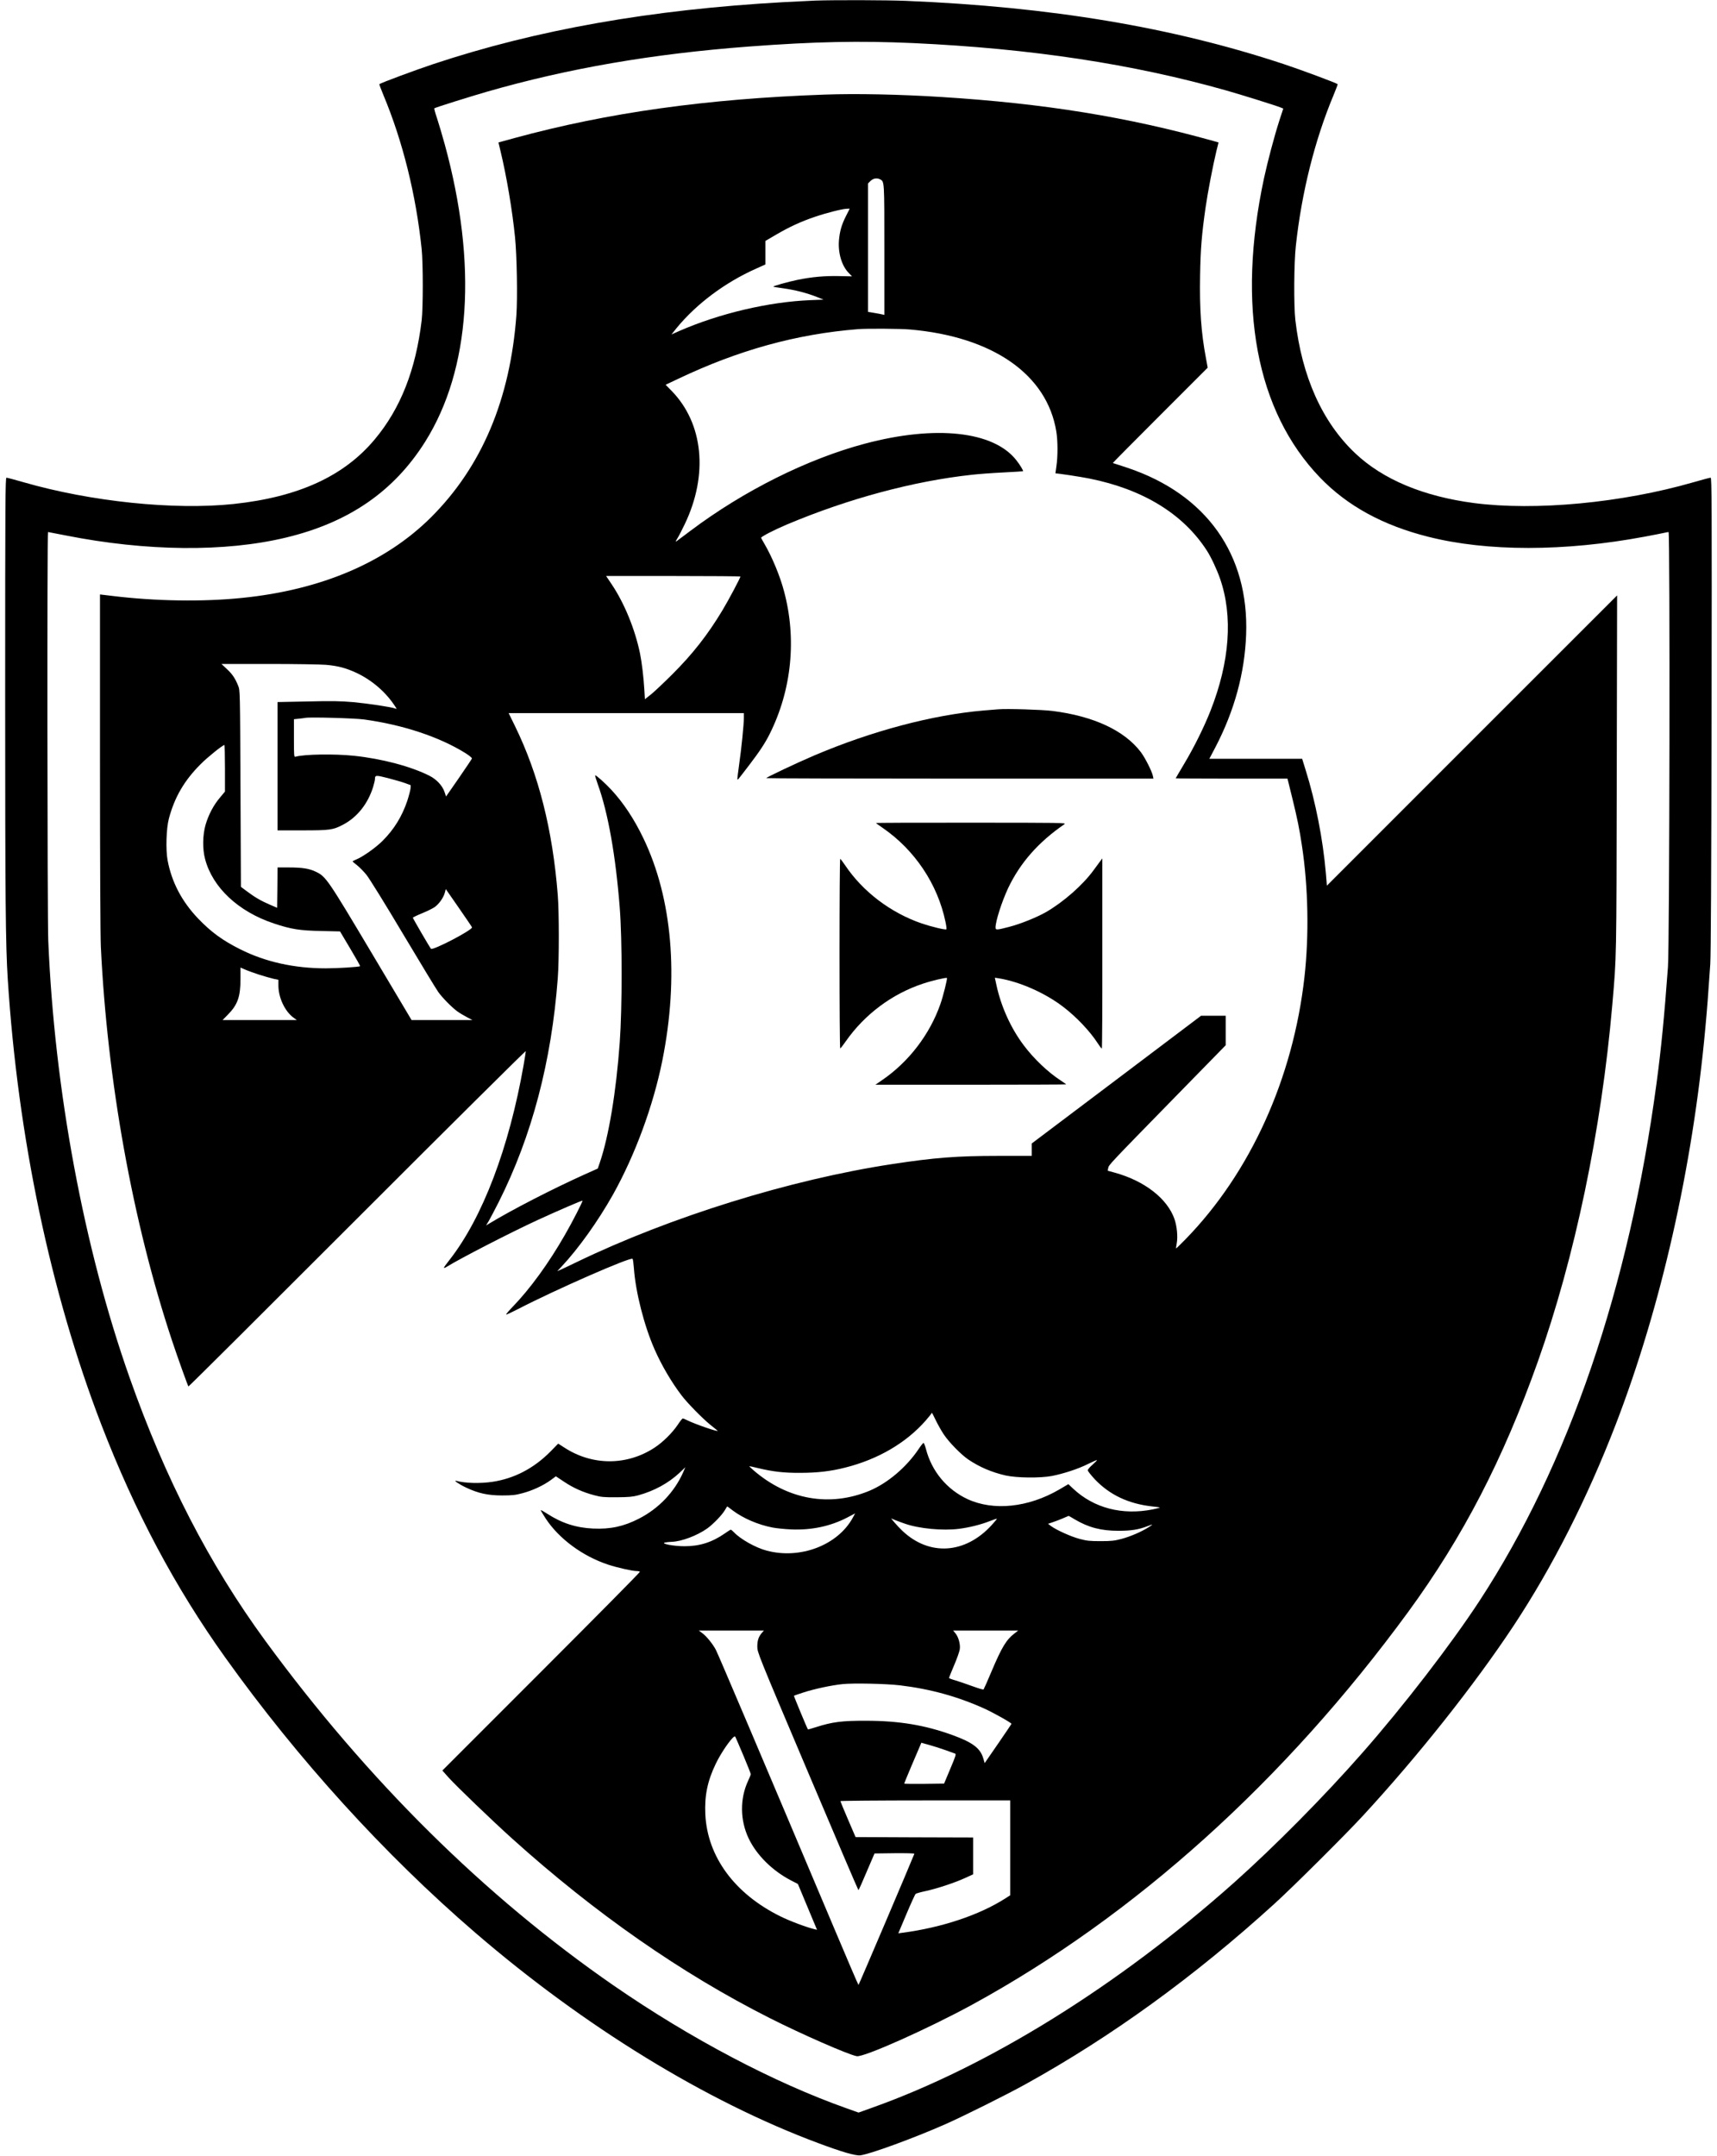<?xml version="1.0" encoding="UTF-8" standalone="yes"?>
<svg version="1.0" xmlns="http://www.w3.org/2000/svg" width="1992" height="2500" viewBox="0 0 1992 2500" preserveAspectRatio="xMidYMid meet">
  <g transform="translate(0,2500) scale(0.1,-0.1)" fill="#000000" stroke="none">
    <path d="M9455 24993 c-49 -2 -214 -10 -365 -18 -1538 -86 -2866 -320 -4065
-719 -205 -68 -608 -218 -624 -232 -2 -2 19 -59 47 -126 224 -535 379 -1159
444 -1788 17 -165 17 -681 0 -825 -68 -573 -245 -1023 -544 -1380 -357 -428
-887 -670 -1638 -750 -690 -73 -1654 27 -2432 251 -103 30 -194 54 -203 54
-13 0 -15 -255 -15 -2522 0 -2389 5 -2896 30 -3293 117 -1831 496 -3635 1085
-5165 391 -1015 858 -1891 1440 -2705 842 -1178 1848 -2285 2900 -3190 1264
-1088 2678 -1955 3975 -2438 275 -103 436 -150 491 -143 108 12 625 201 989
362 214 95 708 341 930 464 999 553 1958 1248 2885 2091 214 194 823 800 1025
1019 643 696 1299 1524 1751 2207 450 681 853 1475 1184 2333 526 1366 892
2984 1039 4590 24 260 31 357 58 750 7 112 12 1040 15 2903 4 2452 2 2737 -11
2737 -9 0 -100 -24 -203 -54 -826 -238 -1829 -333 -2543 -240 -586 77 -1056
273 -1377 577 -383 362 -619 888 -695 1547 -19 169 -16 664 6 860 67 619 221
1231 438 1748 28 67 49 124 47 126 -17 14 -421 165 -624 232 -1294 429 -2708
665 -4385 734 -219 9 -818 11 -1055 3z m1145 -493 c1361 -63 2542 -242 3626
-549 196 -56 579 -176 630 -197 l32 -13 -45 -138 c-59 -183 -135 -470 -178
-668 -319 -1489 -92 -2703 649 -3473 317 -329 730 -555 1256 -687 684 -173
1579 -173 2510 1 102 19 203 39 225 44 22 5 46 10 53 10 18 0 12 -4802 -7
-5045 -43 -585 -80 -958 -132 -1344 -317 -2369 -1021 -4426 -2054 -6006 -327
-500 -882 -1221 -1361 -1765 -444 -506 -1019 -1086 -1489 -1505 -1342 -1194
-2843 -2127 -4198 -2609 l-156 -56 -138 49 c-844 299 -1810 808 -2703 1424
-1498 1036 -2855 2379 -4041 3997 -651 890 -1159 1874 -1576 3055 -531 1504
-871 3335 -943 5065 -11 276 -14 4740 -3 4740 4 0 97 -18 207 -40 937 -185
1846 -194 2551 -25 731 175 1254 535 1617 1111 529 842 609 2058 228 3449 -27
99 -67 233 -88 298 -22 65 -37 119 -33 121 20 12 412 135 606 191 945 272
1919 440 3040 525 773 58 1286 68 1915 40z"/>
    <path d="M9570 23903 c-1378 -49 -2518 -209 -3601 -504 l-186 -51 23 -97 c71
-293 138 -691 169 -1001 22 -213 30 -704 16 -905 -72 -977 -402 -1758 -991
-2345 -525 -522 -1272 -841 -2190 -934 -455 -47 -1011 -38 -1507 23 l-143 17
0 -1935 c0 -1176 4 -2020 10 -2151 75 -1562 370 -3195 825 -4565 65 -196 184
-527 191 -534 3 -3 884 874 1959 1949 1075 1075 1955 1948 1955 1940 0 -9 -11
-81 -25 -160 -169 -964 -478 -1775 -862 -2264 -35 -44 -63 -83 -63 -88 0 -5
15 -1 33 11 162 100 748 401 1052 541 230 106 518 230 523 226 6 -6 -121 -254
-204 -397 -189 -330 -405 -627 -608 -836 -44 -46 -77 -85 -74 -88 3 -3 65 26
139 64 430 223 1311 609 1328 582 5 -7 11 -55 15 -107 20 -280 119 -669 241
-945 82 -186 197 -381 314 -534 64 -85 242 -266 331 -338 41 -33 79 -64 84
-68 29 -25 -262 75 -356 122 -21 11 -42 19 -47 19 -5 0 -31 -32 -57 -72 -63
-94 -173 -203 -269 -266 -322 -212 -725 -211 -1049 1 l-70 45 -90 -92 c-192
-194 -419 -313 -673 -351 -141 -21 -314 -17 -418 11 -43 11 30 -39 113 -78
139 -66 253 -91 417 -91 118 0 155 4 236 26 115 30 242 89 327 151 l61 45 95
-63 c107 -72 222 -123 352 -157 78 -21 111 -24 259 -23 140 1 184 5 248 22
186 51 350 140 481 262 l67 64 -25 -58 c-101 -229 -284 -421 -513 -538 -175
-90 -331 -124 -531 -115 -198 9 -363 62 -532 171 -40 26 -74 45 -76 43 -3 -2
23 -46 57 -98 153 -233 427 -436 723 -534 106 -35 283 -75 334 -75 17 0 33 -4
36 -8 3 -5 -512 -525 -1144 -1157 l-1148 -1148 71 -80 c95 -105 506 -500 737
-708 961 -866 1967 -1567 2990 -2083 364 -184 906 -422 1009 -442 79 -16 829
319 1339 597 1888 1031 3628 2598 5062 4559 632 865 1097 1762 1501 2898 429
1207 738 2684 864 4137 50 576 48 492 52 2685 l4 2065 -1684 -1683 -1683
-1683 -12 145 c-34 395 -120 831 -234 1194 l-41 132 -538 0 -539 0 70 133
c221 424 340 858 357 1307 34 931 -462 1628 -1377 1935 -91 30 -167 55 -170
55 -3 0 244 249 548 553 l553 553 -20 110 c-56 294 -75 569 -68 959 5 308 19
476 63 785 26 181 86 492 127 662 l24 96 -56 16 c-1001 280 -1964 436 -3156
511 -489 31 -997 41 -1355 28z m641 -983 c50 -27 49 -14 49 -821 l0 -751 -22
5 c-13 4 -56 11 -95 18 l-73 12 0 744 0 745 29 29 c31 31 75 38 112 19z m-397
-427 c-51 -101 -72 -177 -81 -283 -11 -146 33 -293 113 -375 l39 -40 -145 3
c-169 4 -317 -9 -485 -43 -116 -24 -291 -73 -283 -80 1 -2 55 -10 118 -19 135
-19 267 -53 382 -98 l83 -33 -155 -6 c-481 -20 -1050 -153 -1518 -357 l-92
-41 60 75 c230 280 561 528 923 689 l107 48 0 137 0 136 123 72 c160 93 288
152 450 207 138 47 320 93 373 94 l32 1 -44 -87z m741 -1314 c963 -83 1593
-522 1700 -1184 18 -109 18 -290 1 -402 -6 -46 -12 -83 -11 -83 34 0 290 -39
395 -60 623 -125 1088 -411 1362 -836 48 -74 116 -219 152 -323 152 -436 114
-966 -111 -1536 -75 -190 -193 -428 -308 -619 -52 -87 -95 -161 -95 -162 0 -2
292 -4 649 -4 l648 0 56 -227 c57 -231 84 -364 112 -553 73 -481 83 -1037 29
-1520 -132 -1178 -629 -2272 -1381 -3043 -58 -59 -107 -107 -108 -105 -2 2 1
28 7 58 14 77 3 197 -26 282 -83 238 -348 444 -695 539 l-80 22 6 31 c7 37 5
35 785 833 l578 591 0 171 0 171 -143 0 -143 0 -982 -741 -982 -740 0 -72 0
-72 -393 0 c-471 0 -733 -20 -1225 -95 -1181 -179 -2575 -612 -3662 -1137 -85
-41 -171 -82 -190 -90 l-35 -15 50 53 c198 211 423 527 596 834 257 460 468
1031 574 1560 193 965 115 1876 -221 2574 -106 221 -230 409 -372 562 -70 76
-180 174 -187 167 -3 -3 11 -49 30 -103 119 -327 208 -829 255 -1433 29 -372
29 -1155 0 -1560 -41 -572 -128 -1095 -232 -1397 l-23 -67 -152 -68 c-371
-167 -844 -410 -1111 -572 l-33 -20 32 53 c17 30 69 128 115 219 384 764 612
1627 685 2595 16 207 16 766 0 965 -60 760 -222 1398 -496 1959 l-74 151 1364
0 1365 0 0 -53 c0 -81 -28 -357 -55 -544 -13 -92 -22 -169 -20 -172 6 -5 -2
-15 136 165 122 160 183 252 238 361 256 512 316 1105 166 1660 -46 174 -137
392 -223 540 -23 39 -42 74 -42 76 0 14 156 94 301 155 707 298 1468 503 2144
576 78 9 242 21 365 27 124 6 226 13 228 14 7 6 -33 72 -77 128 -263 337 -936
410 -1756 192 -667 -177 -1408 -547 -2025 -1011 -80 -60 -153 -115 -163 -122
-12 -9 -8 2 12 35 17 27 55 101 85 164 275 573 217 1167 -152 1546 l-70 71
142 67 c703 335 1376 521 2091 578 100 8 492 6 600 -4z m-1965 -2865 c0 -15
-139 -277 -208 -391 -170 -283 -346 -508 -582 -743 -91 -91 -199 -193 -241
-228 l-77 -61 -7 117 c-8 137 -29 312 -50 415 -58 280 -181 581 -328 800 l-65
97 779 0 c429 0 779 -3 779 -6z m-4810 -1024 c140 -12 235 -37 359 -95 181
-86 342 -226 447 -390 19 -29 19 -29 0 -22 -46 18 -316 58 -486 74 -153 13
-246 15 -532 8 l-348 -7 0 -744 0 -744 288 0 c321 0 356 5 472 66 164 86 288
242 349 438 11 37 21 78 21 90 0 48 9 48 151 12 74 -19 163 -45 199 -58 l65
-24 -2 -37 c-2 -21 -19 -86 -38 -145 -61 -180 -152 -329 -286 -463 -79 -79
-227 -184 -305 -216 -24 -10 -44 -20 -43 -23 0 -3 24 -23 52 -45 28 -22 77
-72 108 -110 32 -39 219 -340 424 -685 202 -338 386 -642 410 -675 48 -67 157
-178 222 -225 23 -17 72 -46 108 -65 l66 -35 -353 0 -353 0 -465 781 c-507
851 -529 883 -643 938 -78 38 -158 51 -319 51 l-128 0 -2 -234 -3 -234 -88 38
c-102 44 -172 85 -265 155 l-67 50 -5 1140 c-5 1138 -5 1140 -27 1192 -35 88
-69 137 -133 196 l-61 57 548 0 c301 0 600 -5 663 -10z m445 -634 c451 -62
872 -202 1173 -389 49 -31 80 -57 77 -64 -2 -7 -71 -109 -152 -227 l-148 -213
-18 53 c-25 74 -94 147 -176 188 -215 108 -550 197 -874 231 -228 24 -581 18
-679 -11 -17 -5 -18 10 -18 215 l0 220 58 6 c31 3 66 8 77 10 57 10 570 -4
680 -19z m-1615 -566 l0 -270 -59 -71 c-74 -87 -132 -198 -166 -314 -34 -117
-37 -280 -6 -396 86 -331 386 -612 800 -749 198 -66 297 -82 546 -87 l220 -5
119 -200 c65 -109 117 -201 114 -203 -9 -9 -256 -25 -398 -25 -365 0 -701 74
-993 221 -206 103 -338 200 -488 356 -190 199 -307 422 -355 678 -22 122 -15
365 15 480 66 249 179 444 371 635 76 77 253 219 273 220 4 0 7 -122 7 -270z
m2866 -1844 c11 -29 -455 -272 -476 -249 -14 15 -210 352 -210 360 0 4 49 28
108 52 59 24 125 57 146 72 50 36 100 107 116 164 l12 44 150 -216 c82 -118
152 -221 154 -227z m-2471 -549 c61 -19 136 -41 168 -48 l57 -12 0 -66 c0
-140 74 -298 174 -372 l40 -29 -431 0 -431 0 62 63 c113 115 146 207 146 414
l0 132 53 -23 c28 -13 102 -39 162 -59z m7945 -5333 c63 -94 201 -234 285
-291 131 -88 270 -147 430 -184 131 -29 401 -32 540 -6 136 27 308 83 418 139
55 27 101 47 104 45 2 -3 -21 -26 -51 -53 -31 -26 -56 -56 -56 -65 0 -10 37
-56 81 -104 172 -181 389 -284 663 -315 49 -5 90 -11 93 -13 2 -2 -36 -12 -84
-22 -354 -70 -682 15 -923 241 l-55 52 -107 -63 c-358 -208 -761 -250 -1062
-111 -241 111 -418 325 -484 584 -10 37 -22 67 -27 68 -6 0 -31 -31 -56 -69
-142 -212 -360 -397 -572 -486 -460 -191 -947 -105 -1343 236 -29 26 -53 48
-51 49 1 1 47 -8 102 -22 171 -41 297 -56 485 -55 202 0 357 18 526 61 382 96
708 287 936 548 37 42 68 82 68 87 1 6 21 -31 44 -81 24 -50 67 -127 96 -170z
m-2448 -882 c120 -90 293 -165 460 -197 46 -9 144 -19 218 -22 236 -10 455 37
648 137 l93 49 -27 -50 c-174 -319 -610 -486 -999 -382 -129 34 -303 132 -379
212 -17 17 -33 31 -37 31 -5 0 -37 -20 -72 -45 -144 -100 -289 -147 -462 -147
-125 -1 -287 30 -230 43 17 4 51 7 76 8 114 3 295 71 414 155 71 51 175 159
207 216 13 22 24 40 25 40 1 0 30 -21 65 -48z m3966 -102 c160 -95 307 -133
507 -133 146 0 233 13 336 53 71 27 73 25 14 -12 -85 -54 -212 -108 -313 -135
-83 -22 -119 -26 -242 -26 -125 0 -159 3 -245 26 -99 26 -270 103 -333 150
l-33 25 53 18 c29 9 82 30 118 45 36 16 66 28 68 29 2 0 34 -18 70 -40z
m-1968 -51 c162 -57 439 -83 626 -59 120 15 255 49 359 90 43 17 79 29 81 27
2 -2 -26 -35 -61 -74 -306 -335 -722 -362 -1034 -68 -29 27 -71 72 -93 98
l-40 48 53 -22 c30 -12 79 -30 109 -40z m-1657 -1261 c-41 -46 -57 -90 -57
-163 1 -70 1 -72 584 -1447 321 -758 586 -1378 589 -1378 4 0 47 96 96 213
l91 212 233 3 c138 1 231 -1 229 -7 -26 -70 -644 -1521 -648 -1521 -3 0 -125
285 -272 633 -845 2000 -1361 3215 -1384 3256 -38 70 -109 157 -156 191 l-41
30 378 0 378 0 -20 -22z m2926 -12 c-94 -72 -146 -158 -264 -436 -47 -113 -90
-208 -94 -213 -4 -4 -61 13 -127 37 -65 24 -154 54 -196 67 -43 12 -78 25 -78
30 0 4 27 69 59 146 33 76 62 159 66 185 9 58 -15 144 -51 187 l-26 31 378 0
377 0 -44 -34z m-1329 -601 c351 -42 668 -129 976 -268 105 -47 319 -167 319
-179 0 -2 -70 -105 -155 -229 l-156 -226 -17 57 c-34 116 -125 184 -357 268
-319 116 -621 166 -1005 166 -277 1 -391 -14 -578 -74 -50 -16 -92 -28 -93
-27 -8 7 -166 389 -163 391 2 2 54 20 116 40 126 40 315 81 448 95 124 13 502
5 665 -14z m-1815 -815 c47 -112 85 -208 85 -215 0 -7 -13 -41 -30 -76 -97
-207 -95 -457 5 -668 92 -194 275 -376 491 -488 l81 -42 66 -158 c36 -87 86
-206 111 -266 l45 -107 -27 6 c-93 22 -286 94 -397 149 -532 262 -849 693
-872 1185 -10 216 25 386 121 585 50 104 137 237 194 298 21 21 28 24 34 13 4
-7 46 -105 93 -216z m2345 63 c52 -19 102 -37 111 -40 14 -4 5 -32 -56 -176
l-72 -172 -232 -3 c-127 -1 -231 0 -231 3 0 3 38 95 84 204 47 109 91 214 100
234 l15 36 93 -26 c51 -14 136 -41 188 -60z m750 -1133 l0 -550 -56 -36 c-302
-193 -735 -338 -1196 -399 l-46 -6 94 223 c52 123 100 228 107 234 7 6 59 21
117 33 132 29 339 97 458 152 l92 42 0 213 0 214 -682 2 -682 3 -88 205 c-48
112 -88 208 -88 212 0 4 443 8 985 8 l985 0 0 -550z"/>
    <path d="M11580 16774 c-25 -2 -101 -8 -170 -14 -593 -51 -1294 -237 -1963
-521 -204 -87 -557 -254 -557 -263 0 -3 1011 -6 2246 -6 l2246 0 -7 33 c-12
55 -90 209 -139 274 -190 251 -548 418 -1026 478 -118 15 -531 28 -630 19z"/>
    <path d="M10162 15455 c3 -3 39 -29 81 -58 371 -256 635 -651 726 -1087 10
-47 15 -86 10 -88 -18 -7 -178 32 -287 69 -359 124 -680 367 -885 671 -29 43
-55 77 -59 78 -5 0 -8 -495 -8 -1100 0 -605 3 -1100 8 -1099 4 0 33 37 64 82
219 313 537 551 898 670 101 34 268 73 276 65 7 -7 -44 -213 -76 -303 -123
-351 -366 -669 -674 -880 l-80 -55 1107 0 c609 0 1107 2 1107 4 0 2 -28 21
-62 44 -147 95 -312 251 -429 407 -150 198 -264 449 -318 698 l-19 88 41 -6
c241 -38 535 -167 746 -327 155 -117 316 -286 408 -429 21 -33 41 -59 46 -59
4 0 7 496 6 1103 l0 1102 -22 -29 c-12 -16 -49 -66 -81 -110 -125 -171 -347
-366 -549 -483 -106 -61 -299 -139 -432 -173 -142 -37 -155 -37 -155 -7 0 75
73 300 146 457 140 294 351 534 654 742 24 16 -38 17 -1084 17 -610 1 -1107
-1 -1104 -4z"/>
  </g>
</svg>